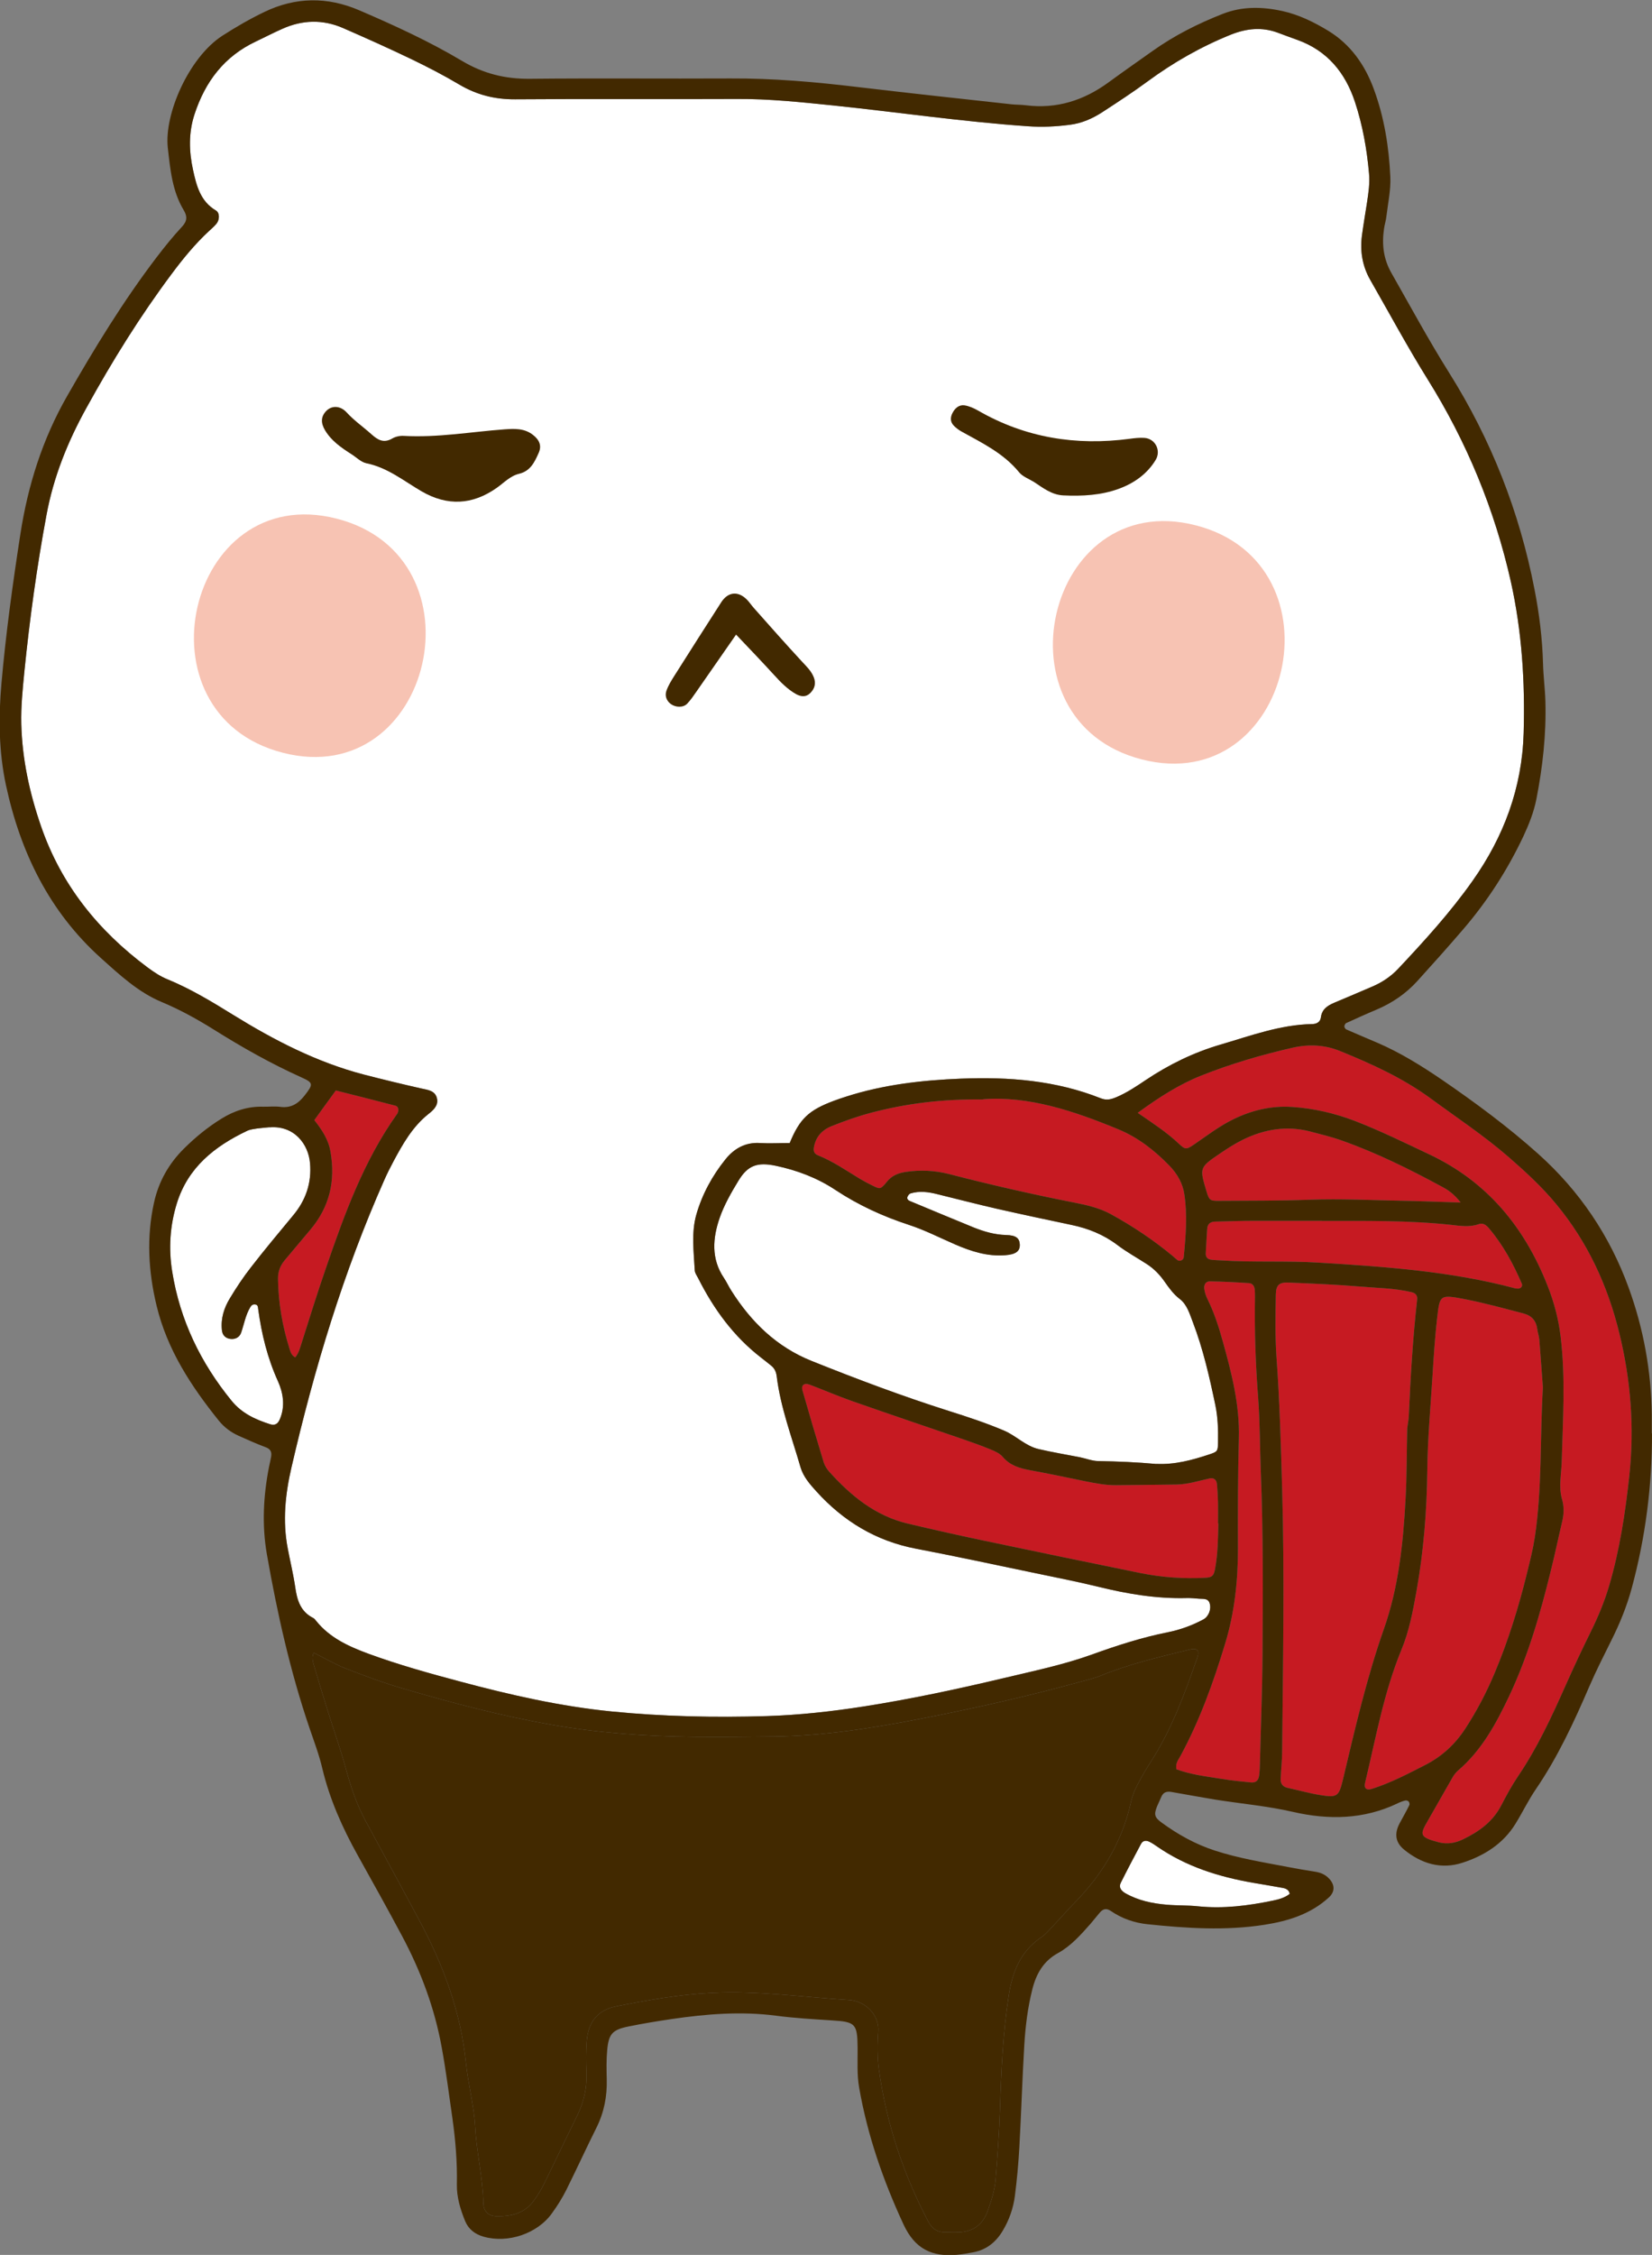 <?xml version="1.0" encoding="UTF-8"?>
<svg id="_レイヤー_2" data-name="レイヤー 2" xmlns="http://www.w3.org/2000/svg" viewBox="0 0 146.59 200">
  <rect x="0" y="0" width="146.59" height="200" fill="#808080" stroke="none"/>
  <defs>
    <style>
      .cls-1 {
        fill: #f7c3b3;
      }

      .cls-1, .cls-2, .cls-3, .cls-4 {
        stroke-width: 0px;
      }

      .cls-2 {
        fill: #422900;
      }

      .cls-3 {
        fill: #c61a22;
      }

      .cls-4 {
        fill: #fff;
      }
    </style>
  </defs>
  <g id="_レイヤー_1-2" data-name="レイヤー 1">
    <g>
      <path class="cls-2" d="M27.83,146.61h-.07s.1-.06.1-.06c-.2.36-.13.73-.03,1.08.4,1.36.82,2.72,1.24,4.08.53,1.71,1.14,3.4,1.61,5.13.44,1.62.96,3.19,1.76,4.67,1.62,2.99,3.25,5.97,4.85,8.97,2.08,3.91,3.59,7.99,4.05,12.44.19,1.9.71,3.78.82,5.68.12,2.29.68,4.51.73,6.8.01.74.45,1.16,1.18,1.17,1.27.02,2.47-.24,3.28-1.36.33-.45.63-.92.88-1.42,1.01-2.05,1.99-4.12,3-6.17.58-1.19.86-2.43.81-3.76-.04-.93-.05-1.86.02-2.78.13-1.75.97-2.8,2.63-3.13,2.79-.55,5.59-1.05,8.44-1.19,4.09-.21,8.15.38,12.22.63,1.43.09,2.71,1.33,2.58,2.83-.09,1.1-.09,2.24.06,3.33.66,4.76,2.15,9.26,4.39,13.51.33.62.78.92,1.46.93.43,0,.86.02,1.29,0,1.24-.07,2.07-.68,2.5-1.86.34-.93.64-1.88.72-2.87.16-2.03.31-4.07.38-6.11.11-3.4.26-6.79.78-10.16.32-2.08,1.05-3.93,2.9-5.17.4-.27.72-.67,1.06-1.03.64-.67,1.25-1.37,1.9-2.04,2.47-2.52,4.21-5.43,4.98-8.9.12-.54.33-1.07.59-1.56.36-.71.78-1.41,1.21-2.08,1.82-2.83,2.97-5.97,4.07-9.12.25-.72.03-.95-.67-.78-2.64.65-5.29,1.26-7.82,2.29-.63.26-1.29.41-1.95.59-4.59,1.26-9.23,2.31-13.9,3.22-4.37.85-8.77,1.56-13.24,1.61-2.35.03-4.7.05-7.05.03-4.27-.05-8.52-.34-12.74-1.09-4.45-.79-8.81-1.94-13.14-3.21-1.72-.5-3.4-1.13-5.07-1.78-.97-.38-1.87-.92-2.8-1.38Z"/>
      <path class="cls-4" d="M70.07,101.39c.89-2.16,1.68-2.92,3.94-3.76.35-.13.7-.25,1.05-.36,3.32-1.07,6.75-1.46,10.22-1.6,4.24-.17,8.41.16,12.39,1.74.53.21.92.1,1.4-.1.92-.39,1.74-.94,2.56-1.49,2.07-1.39,4.28-2.47,6.67-3.17,2.66-.78,5.28-1.76,8.11-1.82.4,0,.74-.16.8-.6.09-.72.59-1.04,1.18-1.29,1.14-.48,2.28-.96,3.41-1.45.86-.37,1.63-.89,2.27-1.57,2.33-2.48,4.62-4.99,6.59-7.78,2.78-3.93,4.4-8.26,4.54-13.12.13-4.53-.15-9.01-1.14-13.45-1.44-6.39-3.9-12.35-7.37-17.91-1.8-2.89-3.41-5.88-5.1-8.83-.7-1.22-.92-2.55-.74-3.93.13-.98.3-1.95.45-2.93.13-.86.26-1.71.18-2.58-.19-2.16-.57-4.29-1.25-6.35-.86-2.6-2.46-4.55-5.11-5.5-.58-.21-1.16-.42-1.74-.64-1.41-.52-2.76-.38-4.15.17-2.66,1.07-5.11,2.47-7.41,4.16-1.29.95-2.64,1.83-3.99,2.71-.89.58-1.85,1-2.91,1.13-1.23.16-2.45.22-3.7.13-5.8-.4-11.55-1.25-17.33-1.85-2.83-.29-5.66-.59-8.51-.57-6.56.03-13.11-.02-19.67.03-1.79.01-3.4-.39-4.94-1.3-1.38-.82-2.81-1.56-4.26-2.26-2-.96-4.03-1.87-6.07-2.76-1.79-.78-3.61-.73-5.39.07-.79.35-1.56.75-2.34,1.12-2.81,1.32-4.5,3.56-5.45,6.46-.54,1.65-.49,3.3-.13,4.94.3,1.38.65,2.78,2.03,3.59.35.21.33.83.05,1.17-.2.24-.43.44-.66.65-1.23,1.14-2.29,2.43-3.29,3.77-2.82,3.77-5.3,7.76-7.57,11.88-1.66,2.99-2.93,6.12-3.56,9.51-.86,4.62-1.5,9.27-1.97,13.95-.15,1.54-.31,3.08-.27,4.62.08,3.11.73,6.11,1.75,9.06,1.8,5.22,5.09,9.28,9.46,12.53.54.4,1.12.79,1.74,1.04,2.07.85,3.97,2,5.86,3.17,3.64,2.25,7.42,4.2,11.59,5.29,1.67.43,3.36.84,5.04,1.22.61.14,1.3.18,1.45.92.13.63-.36,1.04-.79,1.38-1.39,1.12-2.24,2.62-3.06,4.15-.29.54-.57,1.1-.82,1.66-3.65,8.22-6.23,16.78-8.25,25.53-.55,2.37-.79,4.75-.33,7.16.22,1.15.5,2.3.67,3.46.16,1.14.47,2.15,1.58,2.71.11.05.19.16.27.26,1.21,1.51,2.89,2.27,4.65,2.92,2.67.98,5.41,1.74,8.15,2.47,4.42,1.18,8.88,2.2,13.44,2.65,4.56.45,9.13.55,13.71.41,2.91-.09,5.8-.41,8.67-.86,4.15-.65,8.26-1.53,12.35-2.5,2.64-.63,5.31-1.18,7.87-2.1,2.21-.8,4.44-1.52,6.75-1.98,1.09-.22,2.14-.6,3.13-1.13.47-.25.73-.89.57-1.43-.14-.47-.57-.38-.93-.41-.37-.03-.74-.07-1.11-.06-2.68.07-5.29-.37-7.88-1.01-1.92-.47-3.86-.84-5.8-1.25-3.45-.72-6.89-1.46-10.35-2.12-3.54-.68-6.43-2.43-8.83-5.08-.59-.65-1.16-1.3-1.41-2.15-.77-2.67-1.77-5.28-2.11-8.06-.05-.39-.19-.71-.5-.95-.29-.23-.58-.47-.87-.69-2.45-1.89-4.22-4.32-5.6-7.06-.11-.22-.28-.44-.3-.67-.09-1.67-.32-3.37.14-4.98.51-1.78,1.41-3.44,2.58-4.89.76-.95,1.76-1.53,3.06-1.45.86.05,1.72,0,2.59,0Z"/>
      <path class="cls-4" d="M102.61,129.84c1.64.08,3.19-.34,4.72-.85.7-.23.74-.28.75-1.06.02-1.11-.01-2.22-.24-3.32-.52-2.48-1.08-4.95-1.99-7.33-.29-.75-.52-1.58-1.17-2.07-.56-.43-.94-.97-1.33-1.52-.43-.62-.94-1.15-1.57-1.56-.88-.57-1.81-1.08-2.64-1.71-1.22-.92-2.57-1.46-4.04-1.77-2.18-.46-4.35-.92-6.52-1.41-1.81-.41-3.6-.88-5.4-1.32-.79-.2-1.58-.31-2.38-.07-.1.03-.2.15-.25.25-.12.21.02.36.2.43,1.88.78,3.76,1.57,5.65,2.34.92.37,1.86.64,2.87.67.88.02,1.19.28,1.22.82.04.62-.36.9-1.27.97-1.6.13-3.05-.34-4.48-.96-1.36-.59-2.68-1.27-4.09-1.73-2.3-.75-4.48-1.75-6.51-3.09-1.61-1.07-3.4-1.75-5.3-2.15-1.62-.34-2.48-.05-3.31,1.32-.64,1.05-1.27,2.15-1.67,3.3-.62,1.79-.77,3.63.38,5.33.24.36.42.76.65,1.12,1.76,2.78,4.01,4.99,7.13,6.24,4.02,1.61,8.06,3.13,12.19,4.44,1.65.52,3.29,1.06,4.89,1.74,1.08.46,1.91,1.38,3.08,1.64,1.2.28,2.42.48,3.64.72.54.11,1.08.33,1.63.34,1.73.03,3.46.1,5.18.26Z"/>
      <path class="cls-3" d="M100.95,98.7c1.4.96,2.59,1.74,3.62,2.71.61.58.7.57,1.43.07,1.12-.77,2.2-1.6,3.43-2.2,1.64-.81,3.4-1.22,5.2-1.1,1.91.12,3.78.55,5.59,1.24,2.25.87,4.41,1.93,6.59,2.96,5.15,2.42,8.48,6.47,10.52,11.68.57,1.44.96,2.92,1.15,4.47.45,3.7.2,7.4.1,11.11-.03,1.11-.29,2.23.02,3.31.2.7.18,1.33.02,2-.34,1.44-.64,2.89-1,4.33-.94,3.85-2.04,7.65-3.74,11.23-1.14,2.4-2.41,4.74-4.49,6.52-.18.16-.35.36-.47.57-.74,1.28-1.46,2.57-2.2,3.85-.73,1.26-.82,1.49.94,1.95.74.19,1.47.08,2.16-.26,1.42-.68,2.65-1.57,3.4-3.02.45-.88.93-1.75,1.48-2.57,1.71-2.52,2.98-5.26,4.21-8.03.73-1.64,1.49-3.26,2.28-4.86.63-1.28,1.17-2.58,1.58-3.95.95-3.21,1.45-6.5,1.81-9.82.46-4.3.13-8.51-.9-12.69-1.03-4.2-2.81-8.04-5.58-11.39-1.26-1.53-2.72-2.87-4.21-4.17-2.2-1.91-4.62-3.51-6.96-5.23-2.48-1.81-5.22-3.05-8.02-4.19-1.35-.55-2.75-.62-4.18-.3-2.77.63-5.5,1.43-8.14,2.48-1.95.78-3.71,1.9-5.63,3.3Z"/>
      <path class="cls-3" d="M124.87,126.68c.06-.47.13-.77.14-1.08.15-3.46.36-6.91.74-10.34.04-.37-.15-.57-.49-.65-1.51-.36-3.07-.37-4.6-.5-2.09-.18-4.19-.26-6.29-.35-.86-.04-1.14.2-1.16,1.06-.03,1.85-.07,3.71.06,5.55.28,3.88.39,7.77.5,11.65.22,7.78.07,15.57,0,23.35,0,.8-.1,1.6-.13,2.4-.02.41.16.7.6.8.96.21,1.92.48,2.89.64,1.53.25,1.67.13,2.03-1.35,1.07-4.5,2.1-9,3.64-13.38,1.3-3.68,1.71-7.58,1.92-11.47.12-2.16.1-4.32.15-6.32Z"/>
      <path class="cls-3" d="M136.91,123.06c-.1-1.3-.2-2.78-.32-4.26-.03-.31-.14-.6-.18-.91-.1-.76-.49-1.2-1.25-1.4-1.73-.45-3.46-.93-5.22-1.27-2.21-.42-2.18-.35-2.42,1.72-.19,1.66-.3,3.32-.4,4.99-.18,2.84-.44,5.67-.47,8.51-.04,3.6-.33,7.17-.96,10.7-.32,1.76-.64,3.52-1.34,5.2-1.56,3.79-2.27,7.83-3.22,11.79-.12.49.13.69.62.53,1.66-.53,3.19-1.33,4.73-2.12,1.46-.75,2.63-1.82,3.53-3.2,1.02-1.56,1.88-3.2,2.6-4.91,1.23-2.91,2.16-5.92,2.91-8.99.25-1.02.51-2.04.67-3.08.66-4.36.45-8.76.72-13.32Z"/>
      <path class="cls-3" d="M108.08,135.11c0-.62.01-1.24,0-1.85-.02-.55-.04-1.11-.1-1.66-.04-.35-.27-.55-.64-.47-.97.21-1.91.52-2.91.54-1.79.03-3.59.04-5.38.06-.94.01-1.84-.17-2.75-.35-1.63-.34-3.27-.68-4.9-.98-.93-.17-1.78-.42-2.43-1.19-.26-.31-.7-.5-1.09-.66-.8-.33-1.62-.62-2.43-.9-3.27-1.12-6.55-2.23-9.81-3.37-1.28-.45-2.53-.99-3.8-1.47-.48-.18-.77.05-.63.52.61,2.14,1.24,4.27,1.89,6.4.09.28.27.56.47.79,1.93,2.15,4.11,3.94,7,4.62,2.16.51,4.33,1,6.51,1.46,4.71.99,9.43,1.97,14.15,2.93,1.89.38,3.8.51,5.72.41.6-.03.75-.17.86-.75.26-1.34.27-2.71.3-4.07Z"/>
      <path class="cls-3" d="M87.22,97.52c-3.6-.05-6.78.35-9.9,1.17-1.19.31-2.36.73-3.5,1.18-.77.3-1.35.84-1.56,1.71-.1.42-.1.73.34.9,1.33.53,2.5,1.35,3.71,2.08.37.22.75.42,1.14.61.66.32.69.33,1.28-.39.43-.52.98-.73,1.6-.83,1.3-.2,2.6-.14,3.87.18,3.71.96,7.44,1.81,11.2,2.55,1.08.21,2.18.47,3.17,1.01,1.95,1.07,3.79,2.3,5.5,3.72.14.12.27.25.42.36.19.14.53,0,.55-.27.18-1.85.33-3.7.06-5.54-.14-1-.64-1.86-1.35-2.59-1.31-1.34-2.76-2.48-4.5-3.2-3.96-1.64-8-2.98-12.01-2.67Z"/>
      <path class="cls-4" d="M23.93,99.98c-.37.04-.74.06-1.1.11-.3.05-.63.08-.9.21-2.88,1.37-5.25,3.24-6.24,6.44-.61,1.98-.74,3.99-.41,6.04.69,4.31,2.52,8.09,5.27,11.46.91,1.12,2.11,1.66,3.41,2.08.44.14.7-.03.87-.44.5-1.16.29-2.36-.17-3.38-.93-2.05-1.45-4.18-1.75-6.39-.02-.17-.02-.38-.26-.41-.21-.03-.34.07-.44.24-.42.7-.55,1.5-.81,2.26-.15.44-.58.64-1.05.54-.41-.09-.62-.37-.66-.77-.11-1.03.19-1.97.71-2.82.57-.95,1.19-1.88,1.87-2.75,1.21-1.56,2.48-3.08,3.74-4.6,1.12-1.34,1.65-2.87,1.5-4.62-.14-1.73-1.43-3.37-3.59-3.19Z"/>
      <path class="cls-3" d="M104.37,156.92c1.35.5,2.7.64,4.04.86.85.14,1.71.23,2.57.31.45.05.69-.16.75-.61.05-.37.06-.74.07-1.11.08-3.21.21-6.42.23-9.63.03-5.38.07-10.75-.15-16.13-.09-2.22-.07-4.45-.24-6.67-.23-2.96-.33-5.92-.28-8.89,0-.25,0-.5-.03-.74-.04-.26-.21-.48-.47-.5-1.17-.08-2.34-.14-3.51-.16-.37,0-.53.31-.49.65.04.3.13.6.26.87.61,1.22,1.03,2.52,1.39,3.83.78,2.8,1.5,5.6,1.42,8.56-.09,3.27-.09,6.55-.08,9.83,0,2.86-.31,5.67-1.14,8.4-1.04,3.43-2.25,6.8-3.97,9.97-.17.32-.45.61-.35,1.16Z"/>
      <path class="cls-3" d="M117.31,108.28c-2.04,0-4.08,0-6.12,0-1.11,0-2.22.05-3.34.07-.42,0-.7.18-.73.64-.04.74-.1,1.48-.13,2.22,0,.27.16.47.43.51.3.05.61.05.92.07,2.9.19,5.8.02,8.7.2,5.86.36,11.71.76,17.41,2.28.06.02.12.01.18.02.29.04.51-.19.41-.43-.76-1.77-1.67-3.45-2.92-4.92-.25-.29-.51-.51-.95-.35-.78.27-1.6.14-2.39.05-3.82-.41-7.65-.35-11.48-.35Z"/>
      <path class="cls-3" d="M129.63,106.68c-.62-.8-1.13-1.13-1.67-1.42-2.88-1.56-5.81-3.01-8.89-4.1-.93-.33-1.89-.56-2.84-.81-2.07-.53-4.05-.19-5.93.73-.72.35-1.39.79-2.06,1.24-1.82,1.24-1.81,1.25-1.17,3.39.22.72.3.8,1.02.8,2.72-.02,5.43,0,8.15-.1,2.71-.1,5.42.04,8.13.09,1.65.03,3.31.1,5.27.16Z"/>
      <path class="cls-3" d="M26.2,120.39c.32-.38.43-.86.58-1.32.71-2.23,1.4-4.47,2.17-6.68,1.63-4.73,3.33-9.43,6.26-13.55.04-.05.07-.1.09-.16.1-.26.04-.54-.21-.61-1.78-.47-3.56-.91-5.29-1.35-.69.95-1.3,1.78-1.91,2.63.7.88,1.26,1.74,1.44,2.82.45,2.59-.09,4.89-1.8,6.91-.76.89-1.5,1.8-2.26,2.69-.41.49-.61,1.01-.6,1.68.03,2.12.39,4.17,1.02,6.18.09.28.17.59.52.77Z"/>
      <path class="cls-4" d="M114.44,167.97c-.07-.38-.37-.48-.67-.53-.85-.15-1.7-.3-2.55-.44-3.06-.53-5.98-1.44-8.57-3.24-.2-.14-.41-.28-.63-.39-.31-.16-.61-.14-.78.19-.61,1.14-1.21,2.28-1.79,3.44-.2.4.04.7.39.91,1.15.66,2.41.92,3.71,1.03.92.08,1.85.04,2.77.14,2.23.23,4.42-.05,6.6-.5.54-.11,1.07-.25,1.52-.6Z"/>
      <path class="cls-2" d="M146.59,127.12c.01,4.66-.58,9.24-1.8,13.75-.44,1.62-1.07,3.16-1.82,4.65-.66,1.33-1.33,2.65-1.92,4.01-1.37,3.18-2.82,6.32-4.79,9.2-.66.97-1.17,2.04-1.79,3.04-1.09,1.77-2.77,2.82-4.68,3.44-1.91.63-3.67.09-5.2-1.16-.77-.63-.88-1.41-.4-2.32.29-.54.6-1.08.87-1.63.04-.08,0-.25-.07-.32-.06-.07-.22-.11-.31-.08-.24.06-.47.15-.69.26-2.99,1.42-6.09,1.47-9.24.75-2.3-.53-4.64-.73-6.96-1.1-1.28-.21-2.55-.45-3.83-.67-.4-.07-.73,0-.91.43-.12.29-.26.56-.38.85-.28.71-.24.96.4,1.43,1.45,1.06,3.01,1.93,4.74,2.49,2.12.69,4.32,1.04,6.51,1.46.79.15,1.58.29,2.37.41.51.08.94.26,1.29.66.48.54.47,1.14-.07,1.63-1.62,1.48-3.61,2.09-5.72,2.42-3.46.54-6.91.31-10.36-.05-1.18-.12-2.29-.51-3.28-1.19-.39-.26-.69-.16-.96.16-.28.33-.55.67-.83,1-.86.97-1.73,1.96-2.88,2.59-1.3.71-1.94,1.86-2.28,3.23-.41,1.62-.61,3.28-.71,4.95-.18,3.02-.27,6.05-.44,9.08-.08,1.42-.21,2.84-.39,4.25-.14,1.11-.51,2.17-1.09,3.13-.6,1-1.44,1.68-2.62,1.9-.49.09-.97.18-1.46.22-2.18.19-3.7-.51-4.71-2.68-1.81-3.9-3.2-7.9-3.94-12.13-.21-1.17-.13-2.34-.14-3.52-.02-2.17-.18-2.33-2.27-2.46-1.67-.11-3.34-.2-4.99-.42-3.1-.4-6.17-.15-9.24.3-1.28.19-2.57.4-3.84.66-1.42.29-1.75.66-1.88,2.09-.08.86-.06,1.73-.04,2.6.04,1.51-.24,2.94-.92,4.3-.91,1.82-1.76,3.68-2.67,5.51-.36.72-.79,1.4-1.26,2.05-1.29,1.83-3.93,2.71-6.09,2.09-.76-.22-1.33-.66-1.63-1.39-.42-1.03-.75-2.12-.73-3.23.04-1.99-.12-3.95-.4-5.91-.3-2.08-.56-4.16-.94-6.23-.63-3.5-1.86-6.79-3.53-9.92-1.28-2.4-2.61-4.78-3.93-7.15-1.36-2.44-2.49-4.97-3.14-7.7-.28-1.2-.72-2.36-1.12-3.53-1.72-5.04-2.88-10.23-3.8-15.47-.45-2.6-.31-5.17.19-7.74.06-.3.14-.6.19-.91.07-.41-.05-.68-.49-.84-.81-.3-1.6-.66-2.39-1.01-.69-.31-1.28-.75-1.76-1.34-2.46-3.06-4.58-6.29-5.52-10.18-.74-3.05-.91-6.11-.23-9.18.41-1.85,1.31-3.45,2.67-4.79,1.02-1.01,2.11-1.9,3.33-2.65,1.13-.7,2.35-1.09,3.69-1.05.49.01,1-.05,1.48.01.98.14,1.63-.28,2.21-1.03.75-.97.77-1.1-.3-1.58-2.71-1.22-5.29-2.68-7.81-4.26-1.47-.92-2.98-1.75-4.58-2.42-2.09-.87-3.73-2.4-5.39-3.89-4.6-4.13-7.16-9.4-8.44-15.34-.64-2.98-.67-6.02-.4-9.05.39-4.43,1-8.84,1.68-13.24.67-4.32,1.96-8.41,4.14-12.22,2.43-4.25,4.97-8.41,7.94-12.31.71-.93,1.45-1.85,2.25-2.71.47-.5.5-.92.16-1.48-1.02-1.7-1.19-3.6-1.41-5.52-.34-2.98,1.86-8.02,4.84-9.95,1.2-.77,2.42-1.48,3.71-2.1,2.79-1.35,5.61-1.37,8.43-.16,3.12,1.34,6.22,2.76,9.14,4.5,1.88,1.12,3.82,1.6,5.99,1.58,5.94-.06,11.88,0,17.82-.03,3.78-.02,7.53.31,11.28.76,4.54.54,9.09,1.03,13.64,1.53.43.05.87.03,1.3.09,2.72.34,5.13-.43,7.32-2.03,1.3-.95,2.62-1.87,3.93-2.8,1.93-1.37,4.02-2.42,6.21-3.28,1.73-.68,3.52-.64,5.29-.25,1.46.32,2.8.98,4.07,1.75,1.99,1.21,3.26,3.04,4.04,5.16.93,2.51,1.35,5.15,1.47,7.81.05,1.16-.21,2.33-.35,3.5-.04.37-.16.73-.21,1.09-.2,1.38-.06,2.67.66,3.93,1.68,2.95,3.3,5.95,5.11,8.83,3.73,5.93,6.25,12.34,7.58,19.21.43,2.19.7,4.39.76,6.63.03,1.11.18,2.22.21,3.33.08,2.92-.24,5.8-.8,8.66-.23,1.16-.66,2.24-1.16,3.31-1.41,2.98-3.18,5.73-5.33,8.23-1.33,1.55-2.69,3.07-4.06,4.58-1.01,1.12-2.23,1.95-3.61,2.54-.91.38-1.81.79-2.71,1.2-.09.04-.17.2-.17.3,0,.09.09.23.18.27.9.4,1.82.78,2.73,1.17,2.05.88,3.93,2.05,5.78,3.31,2.96,2.03,5.84,4.16,8.52,6.56,3.67,3.29,6.34,7.25,8.02,11.87,1.32,3.63,2,7.39,2.05,11.26,0,.56,0,1.11,0,1.67ZM27.83,146.61h-.07s.1-.06.1-.06c-.2.36-.13.73-.03,1.08.4,1.36.82,2.72,1.24,4.08.53,1.71,1.14,3.4,1.61,5.13.44,1.62.96,3.19,1.76,4.67,1.62,2.99,3.25,5.97,4.85,8.97,2.08,3.91,3.59,7.99,4.05,12.44.19,1.9.71,3.78.82,5.68.12,2.29.68,4.51.73,6.8.01.74.45,1.16,1.18,1.17,1.27.02,2.47-.24,3.28-1.36.33-.45.63-.92.88-1.42,1.01-2.05,1.99-4.12,3-6.17.58-1.19.86-2.43.81-3.76-.04-.93-.05-1.86.02-2.78.13-1.75.97-2.8,2.63-3.13,2.79-.55,5.59-1.05,8.44-1.19,4.09-.21,8.15.38,12.22.63,1.43.09,2.71,1.33,2.58,2.83-.09,1.1-.09,2.24.06,3.33.66,4.76,2.15,9.26,4.39,13.51.33.62.78.92,1.46.93.43,0,.86.02,1.29,0,1.24-.07,2.07-.68,2.5-1.86.34-.93.64-1.88.72-2.87.16-2.03.31-4.07.38-6.11.11-3.4.26-6.79.78-10.16.32-2.08,1.05-3.93,2.9-5.17.4-.27.72-.67,1.06-1.03.64-.67,1.25-1.37,1.9-2.04,2.47-2.52,4.21-5.43,4.98-8.9.12-.54.33-1.07.59-1.56.36-.71.78-1.41,1.21-2.08,1.82-2.83,2.97-5.97,4.07-9.12.25-.72.03-.95-.67-.78-2.64.65-5.29,1.26-7.82,2.29-.63.26-1.29.41-1.95.59-4.59,1.26-9.23,2.31-13.9,3.22-4.37.85-8.77,1.56-13.24,1.61-2.35.03-4.7.05-7.05.03-4.27-.05-8.52-.34-12.74-1.09-4.45-.79-8.81-1.94-13.14-3.21-1.72-.5-3.4-1.13-5.07-1.78-.97-.38-1.87-.92-2.8-1.38ZM70.07,101.39c.89-2.16,1.68-2.92,3.94-3.76.35-.13.7-.25,1.05-.36,3.32-1.07,6.75-1.46,10.22-1.6,4.24-.17,8.41.16,12.39,1.74.53.21.92.1,1.4-.1.92-.39,1.74-.94,2.56-1.49,2.07-1.39,4.28-2.47,6.67-3.17,2.66-.78,5.28-1.76,8.11-1.82.4,0,.74-.16.8-.6.09-.72.59-1.04,1.18-1.29,1.14-.48,2.28-.96,3.41-1.45.86-.37,1.63-.89,2.27-1.57,2.33-2.48,4.62-4.99,6.59-7.78,2.78-3.93,4.4-8.26,4.54-13.12.13-4.53-.15-9.01-1.14-13.45-1.44-6.39-3.9-12.35-7.37-17.91-1.8-2.89-3.41-5.88-5.1-8.83-.7-1.22-.92-2.55-.74-3.93.13-.98.3-1.95.45-2.93.13-.86.26-1.71.18-2.58-.19-2.16-.57-4.29-1.25-6.35-.86-2.6-2.46-4.55-5.11-5.5-.58-.21-1.16-.42-1.74-.64-1.41-.52-2.76-.38-4.15.17-2.66,1.07-5.11,2.47-7.41,4.16-1.29.95-2.64,1.83-3.99,2.71-.89.58-1.85,1-2.91,1.13-1.23.16-2.45.22-3.7.13-5.8-.4-11.55-1.25-17.33-1.85-2.83-.29-5.66-.59-8.51-.57-6.56.03-13.11-.02-19.67.03-1.79.01-3.4-.39-4.94-1.3-1.38-.82-2.81-1.56-4.26-2.26-2-.96-4.03-1.87-6.07-2.76-1.79-.78-3.61-.73-5.39.07-.79.35-1.56.75-2.34,1.12-2.81,1.32-4.5,3.56-5.45,6.46-.54,1.65-.49,3.3-.13,4.94.3,1.38.65,2.78,2.03,3.59.35.21.33.83.05,1.17-.2.24-.43.44-.66.65-1.23,1.14-2.29,2.43-3.29,3.77-2.82,3.77-5.3,7.76-7.57,11.88-1.66,2.99-2.93,6.12-3.56,9.51-.86,4.62-1.5,9.27-1.97,13.95-.15,1.54-.31,3.08-.27,4.62.08,3.11.73,6.11,1.75,9.06,1.8,5.22,5.09,9.28,9.46,12.53.54.4,1.12.79,1.74,1.04,2.07.85,3.97,2,5.86,3.17,3.64,2.25,7.42,4.2,11.59,5.29,1.67.43,3.36.84,5.04,1.22.61.14,1.3.18,1.45.92.13.63-.36,1.04-.79,1.38-1.39,1.12-2.24,2.62-3.06,4.15-.29.54-.57,1.1-.82,1.66-3.65,8.22-6.23,16.78-8.25,25.53-.55,2.37-.79,4.75-.33,7.16.22,1.15.5,2.3.67,3.46.16,1.14.47,2.15,1.58,2.71.11.05.19.16.27.26,1.21,1.51,2.89,2.27,4.65,2.92,2.67.98,5.41,1.74,8.15,2.47,4.42,1.18,8.88,2.2,13.44,2.65,4.56.45,9.13.55,13.71.41,2.91-.09,5.8-.41,8.67-.86,4.15-.65,8.26-1.53,12.35-2.5,2.64-.63,5.31-1.18,7.87-2.1,2.21-.8,4.44-1.52,6.75-1.98,1.09-.22,2.14-.6,3.13-1.13.47-.25.73-.89.57-1.43-.14-.47-.57-.38-.93-.41-.37-.03-.74-.07-1.11-.06-2.68.07-5.29-.37-7.88-1.01-1.92-.47-3.86-.84-5.8-1.25-3.45-.72-6.89-1.46-10.35-2.12-3.54-.68-6.43-2.43-8.83-5.08-.59-.65-1.16-1.3-1.41-2.15-.77-2.67-1.77-5.28-2.11-8.06-.05-.39-.19-.71-.5-.95-.29-.23-.58-.47-.87-.69-2.45-1.89-4.22-4.32-5.6-7.06-.11-.22-.28-.44-.3-.67-.09-1.67-.32-3.37.14-4.98.51-1.78,1.41-3.44,2.58-4.89.76-.95,1.76-1.53,3.06-1.45.86.05,1.72,0,2.59,0ZM102.61,129.84c1.64.08,3.19-.34,4.72-.85.7-.23.74-.28.75-1.06.02-1.11-.01-2.22-.24-3.32-.52-2.48-1.08-4.95-1.99-7.33-.29-.75-.52-1.58-1.17-2.07-.56-.43-.94-.97-1.33-1.52-.43-.62-.94-1.15-1.57-1.56-.88-.57-1.81-1.08-2.64-1.71-1.22-.92-2.57-1.46-4.04-1.77-2.18-.46-4.35-.92-6.52-1.41-1.81-.41-3.6-.88-5.4-1.32-.79-.2-1.58-.31-2.38-.07-.1.03-.2.15-.25.25-.12.21.02.36.2.43,1.88.78,3.76,1.57,5.65,2.34.92.37,1.86.64,2.87.67.88.02,1.19.28,1.22.82.04.62-.36.9-1.27.97-1.6.13-3.05-.34-4.48-.96-1.36-.59-2.68-1.27-4.09-1.73-2.3-.75-4.48-1.75-6.51-3.09-1.61-1.07-3.4-1.75-5.3-2.15-1.62-.34-2.48-.05-3.31,1.32-.64,1.05-1.27,2.15-1.67,3.3-.62,1.79-.77,3.63.38,5.33.24.36.42.76.65,1.12,1.76,2.78,4.01,4.99,7.13,6.24,4.02,1.61,8.06,3.13,12.19,4.44,1.65.52,3.29,1.06,4.89,1.74,1.08.46,1.91,1.38,3.08,1.64,1.2.28,2.42.48,3.64.72.54.11,1.08.33,1.63.34,1.73.03,3.46.1,5.18.26ZM100.95,98.7c1.4.96,2.59,1.74,3.62,2.71.61.58.7.57,1.43.07,1.12-.77,2.2-1.6,3.43-2.2,1.64-.81,3.4-1.22,5.2-1.1,1.91.12,3.78.55,5.59,1.24,2.25.87,4.41,1.93,6.59,2.96,5.15,2.42,8.48,6.47,10.52,11.68.57,1.44.96,2.92,1.15,4.47.45,3.7.2,7.4.1,11.11-.03,1.11-.29,2.23.02,3.31.2.7.18,1.33.02,2-.34,1.44-.64,2.89-1,4.33-.94,3.85-2.04,7.65-3.74,11.23-1.14,2.4-2.41,4.74-4.49,6.52-.18.16-.35.36-.47.57-.74,1.28-1.46,2.57-2.2,3.85-.73,1.26-.82,1.49.94,1.95.74.19,1.47.08,2.16-.26,1.42-.68,2.65-1.57,3.4-3.02.45-.88.93-1.75,1.48-2.57,1.71-2.52,2.98-5.26,4.21-8.03.73-1.64,1.49-3.26,2.28-4.86.63-1.28,1.17-2.58,1.58-3.95.95-3.21,1.45-6.5,1.81-9.82.46-4.3.13-8.51-.9-12.69-1.03-4.2-2.81-8.04-5.58-11.39-1.26-1.53-2.72-2.87-4.21-4.17-2.2-1.91-4.62-3.51-6.96-5.23-2.48-1.81-5.22-3.05-8.02-4.19-1.35-.55-2.75-.62-4.18-.3-2.77.63-5.5,1.43-8.14,2.48-1.95.78-3.71,1.9-5.63,3.3ZM124.87,126.68c.06-.47.13-.77.14-1.08.15-3.46.36-6.91.74-10.34.04-.37-.15-.57-.49-.65-1.51-.36-3.07-.37-4.6-.5-2.09-.18-4.19-.26-6.29-.35-.86-.04-1.14.2-1.16,1.06-.03,1.85-.07,3.71.06,5.55.28,3.88.39,7.77.5,11.65.22,7.78.07,15.57,0,23.35,0,.8-.1,1.6-.13,2.4-.02.41.16.7.6.8.96.21,1.92.48,2.89.64,1.53.25,1.67.13,2.03-1.35,1.07-4.5,2.1-9,3.64-13.38,1.3-3.68,1.71-7.58,1.92-11.47.12-2.16.1-4.32.15-6.32ZM136.91,123.06c-.1-1.3-.2-2.78-.32-4.26-.03-.31-.14-.6-.18-.91-.1-.76-.49-1.2-1.25-1.4-1.73-.45-3.46-.93-5.22-1.27-2.21-.42-2.18-.35-2.42,1.72-.19,1.66-.3,3.32-.4,4.99-.18,2.84-.44,5.67-.47,8.51-.04,3.6-.33,7.17-.96,10.7-.32,1.76-.64,3.52-1.34,5.2-1.56,3.79-2.27,7.83-3.22,11.79-.12.49.13.69.62.53,1.66-.53,3.19-1.33,4.73-2.12,1.46-.75,2.63-1.82,3.53-3.2,1.02-1.56,1.88-3.2,2.6-4.91,1.23-2.91,2.16-5.92,2.91-8.99.25-1.02.51-2.04.67-3.08.66-4.36.45-8.76.72-13.32ZM108.08,135.11c0-.62.01-1.24,0-1.85-.02-.55-.04-1.11-.1-1.66-.04-.35-.27-.55-.64-.47-.97.21-1.91.52-2.91.54-1.79.03-3.59.04-5.38.06-.94.01-1.84-.17-2.75-.35-1.63-.34-3.27-.68-4.9-.98-.93-.17-1.78-.42-2.43-1.19-.26-.31-.7-.5-1.09-.66-.8-.33-1.62-.62-2.43-.9-3.27-1.12-6.55-2.23-9.81-3.37-1.28-.45-2.53-.99-3.8-1.47-.48-.18-.77.05-.63.52.61,2.14,1.24,4.27,1.89,6.4.09.28.27.56.47.79,1.93,2.15,4.11,3.94,7,4.62,2.16.51,4.33,1,6.51,1.46,4.71.99,9.43,1.97,14.15,2.93,1.89.38,3.8.51,5.72.41.6-.03.75-.17.86-.75.26-1.34.27-2.71.3-4.07ZM87.22,97.52c-3.6-.05-6.78.35-9.9,1.17-1.19.31-2.36.73-3.5,1.18-.77.3-1.35.84-1.56,1.71-.1.42-.1.73.34.9,1.33.53,2.5,1.35,3.71,2.08.37.22.75.42,1.14.61.66.32.69.33,1.28-.39.43-.52.98-.73,1.6-.83,1.3-.2,2.6-.14,3.87.18,3.71.96,7.44,1.81,11.2,2.55,1.08.21,2.18.47,3.17,1.01,1.95,1.07,3.79,2.3,5.5,3.72.14.12.27.25.42.36.19.14.53,0,.55-.27.18-1.85.33-3.7.06-5.54-.14-1-.64-1.86-1.35-2.59-1.31-1.34-2.76-2.48-4.5-3.2-3.96-1.64-8-2.98-12.01-2.67ZM23.93,99.98c-.37.04-.74.06-1.1.11-.3.05-.63.08-.9.21-2.88,1.37-5.25,3.24-6.24,6.44-.61,1.98-.74,3.99-.41,6.04.69,4.31,2.52,8.09,5.27,11.46.91,1.12,2.11,1.66,3.41,2.08.44.14.7-.03.87-.44.5-1.16.29-2.36-.17-3.38-.93-2.05-1.45-4.18-1.75-6.39-.02-.17-.02-.38-.26-.41-.21-.03-.34.07-.44.24-.42.7-.55,1.5-.81,2.26-.15.44-.58.64-1.05.54-.41-.09-.62-.37-.66-.77-.11-1.03.19-1.97.71-2.82.57-.95,1.19-1.88,1.87-2.75,1.21-1.56,2.48-3.08,3.74-4.6,1.12-1.34,1.65-2.87,1.5-4.62-.14-1.73-1.43-3.37-3.59-3.19ZM104.37,156.92c1.35.5,2.7.64,4.04.86.85.14,1.71.23,2.57.31.45.05.69-.16.75-.61.05-.37.06-.74.07-1.11.08-3.21.21-6.42.23-9.63.03-5.38.07-10.75-.15-16.13-.09-2.22-.07-4.45-.24-6.67-.23-2.96-.33-5.92-.28-8.89,0-.25,0-.5-.03-.74-.04-.26-.21-.48-.47-.5-1.17-.08-2.34-.14-3.51-.16-.37,0-.53.31-.49.65.04.3.13.6.26.87.61,1.22,1.03,2.52,1.39,3.83.78,2.8,1.5,5.6,1.42,8.56-.09,3.27-.09,6.55-.08,9.83,0,2.86-.31,5.67-1.14,8.4-1.04,3.43-2.25,6.8-3.97,9.97-.17.32-.45.61-.35,1.16ZM117.31,108.28c-2.04,0-4.08,0-6.12,0-1.11,0-2.22.05-3.34.07-.42,0-.7.18-.73.64-.04.74-.1,1.48-.13,2.22,0,.27.16.47.43.51.3.05.61.05.92.07,2.9.19,5.8.02,8.7.2,5.86.36,11.71.76,17.41,2.28.06.02.12.01.18.02.29.04.51-.19.41-.43-.76-1.77-1.67-3.45-2.92-4.92-.25-.29-.51-.51-.95-.35-.78.27-1.6.14-2.39.05-3.82-.41-7.65-.35-11.48-.35ZM129.63,106.68c-.62-.8-1.13-1.13-1.67-1.42-2.88-1.56-5.81-3.01-8.89-4.1-.93-.33-1.89-.56-2.84-.81-2.07-.53-4.05-.19-5.93.73-.72.35-1.39.79-2.06,1.24-1.82,1.24-1.81,1.25-1.17,3.39.22.72.3.8,1.02.8,2.72-.02,5.43,0,8.15-.1,2.71-.1,5.42.04,8.13.09,1.65.03,3.31.1,5.27.16ZM26.2,120.39c.32-.38.43-.86.58-1.32.71-2.23,1.4-4.47,2.17-6.68,1.63-4.73,3.33-9.43,6.26-13.55.04-.05.07-.1.09-.16.1-.26.04-.54-.21-.61-1.78-.47-3.56-.91-5.29-1.35-.69.95-1.3,1.78-1.91,2.63.7.88,1.26,1.74,1.44,2.82.45,2.59-.09,4.89-1.8,6.91-.76.89-1.5,1.8-2.26,2.69-.41.49-.61,1.01-.6,1.68.03,2.12.39,4.17,1.02,6.18.09.28.17.59.52.77ZM114.44,167.97c-.07-.38-.37-.48-.67-.53-.85-.15-1.7-.3-2.55-.44-3.06-.53-5.98-1.44-8.57-3.24-.2-.14-.41-.28-.63-.39-.31-.16-.61-.14-.78.19-.61,1.14-1.21,2.28-1.79,3.44-.2.4.04.7.39.91,1.15.66,2.41.92,3.71,1.03.92.08,1.85.04,2.77.14,2.23.23,4.42-.05,6.6-.5.54-.11,1.07-.25,1.52-.6Z"/>
      <path class="cls-2" d="M31.16,40.27c-.89-.57-1.76-1.17-2.32-2.11-.38-.64-.37-1.19.08-1.68.48-.52,1.26-.54,1.85.11.66.72,1.46,1.27,2.17,1.91.58.52,1.1.84,1.87.39.29-.17.68-.25,1.01-.23,3.01.17,5.97-.36,8.95-.58.88-.06,1.75-.11,2.52.49.57.44.8.96.51,1.6-.36.81-.73,1.61-1.73,1.85-.8.19-1.35.8-1.99,1.25-2.16,1.52-4.37,1.64-6.67.31-1.58-.92-3.02-2.11-4.9-2.49-.48-.1-.9-.54-1.35-.82Z"/>
      <path class="cls-2" d="M91.75,42.75c-.45-.28-1-.47-1.32-.86-1.38-1.69-3.28-2.6-5.12-3.62-.23-.13-.44-.29-.63-.47-.37-.35-.38-.76-.15-1.19.22-.42.58-.72,1.04-.66.42.06.84.25,1.21.46,4.19,2.42,8.7,3.14,13.46,2.51.43-.06.88-.11,1.31-.08.96.06,1.5,1.12,1,1.95-.76,1.26-1.93,2.07-3.26,2.56-1.58.58-3.26.67-4.94.59-1.03-.05-1.79-.66-2.6-1.19Z"/>
      <path class="cls-2" d="M65.32,56.28c-1.24,1.78-2.39,3.44-3.54,5.09-.25.36-.5.73-.8,1.04-.35.37-1.02.35-1.46.03-.4-.3-.53-.74-.39-1.16.17-.49.46-.95.74-1.39,1.37-2.16,2.74-4.32,4.12-6.46.58-.91,1.44-1.03,2.2-.33.26.23.45.54.68.8,1.4,1.58,2.8,3.16,4.23,4.71.42.46.88.87,1.11,1.46.22.55.08,1.03-.34,1.43-.38.36-.83.28-1.22.07-.77-.43-1.39-1.07-1.98-1.72-1.06-1.16-2.15-2.3-3.35-3.56Z"/>
      <path class="cls-1" d="M29.87,46c-13.28-3.39-18.06,17.37-4.76,20.77,13.28,3.39,18.06-17.37,4.76-20.77Z"/>
      <path class="cls-1" d="M106.09,46.59c-13.28-3.39-18.06,17.37-4.76,20.77,13.28,3.39,18.06-17.37,4.76-20.77Z"/>
    </g>
  </g>
</svg>